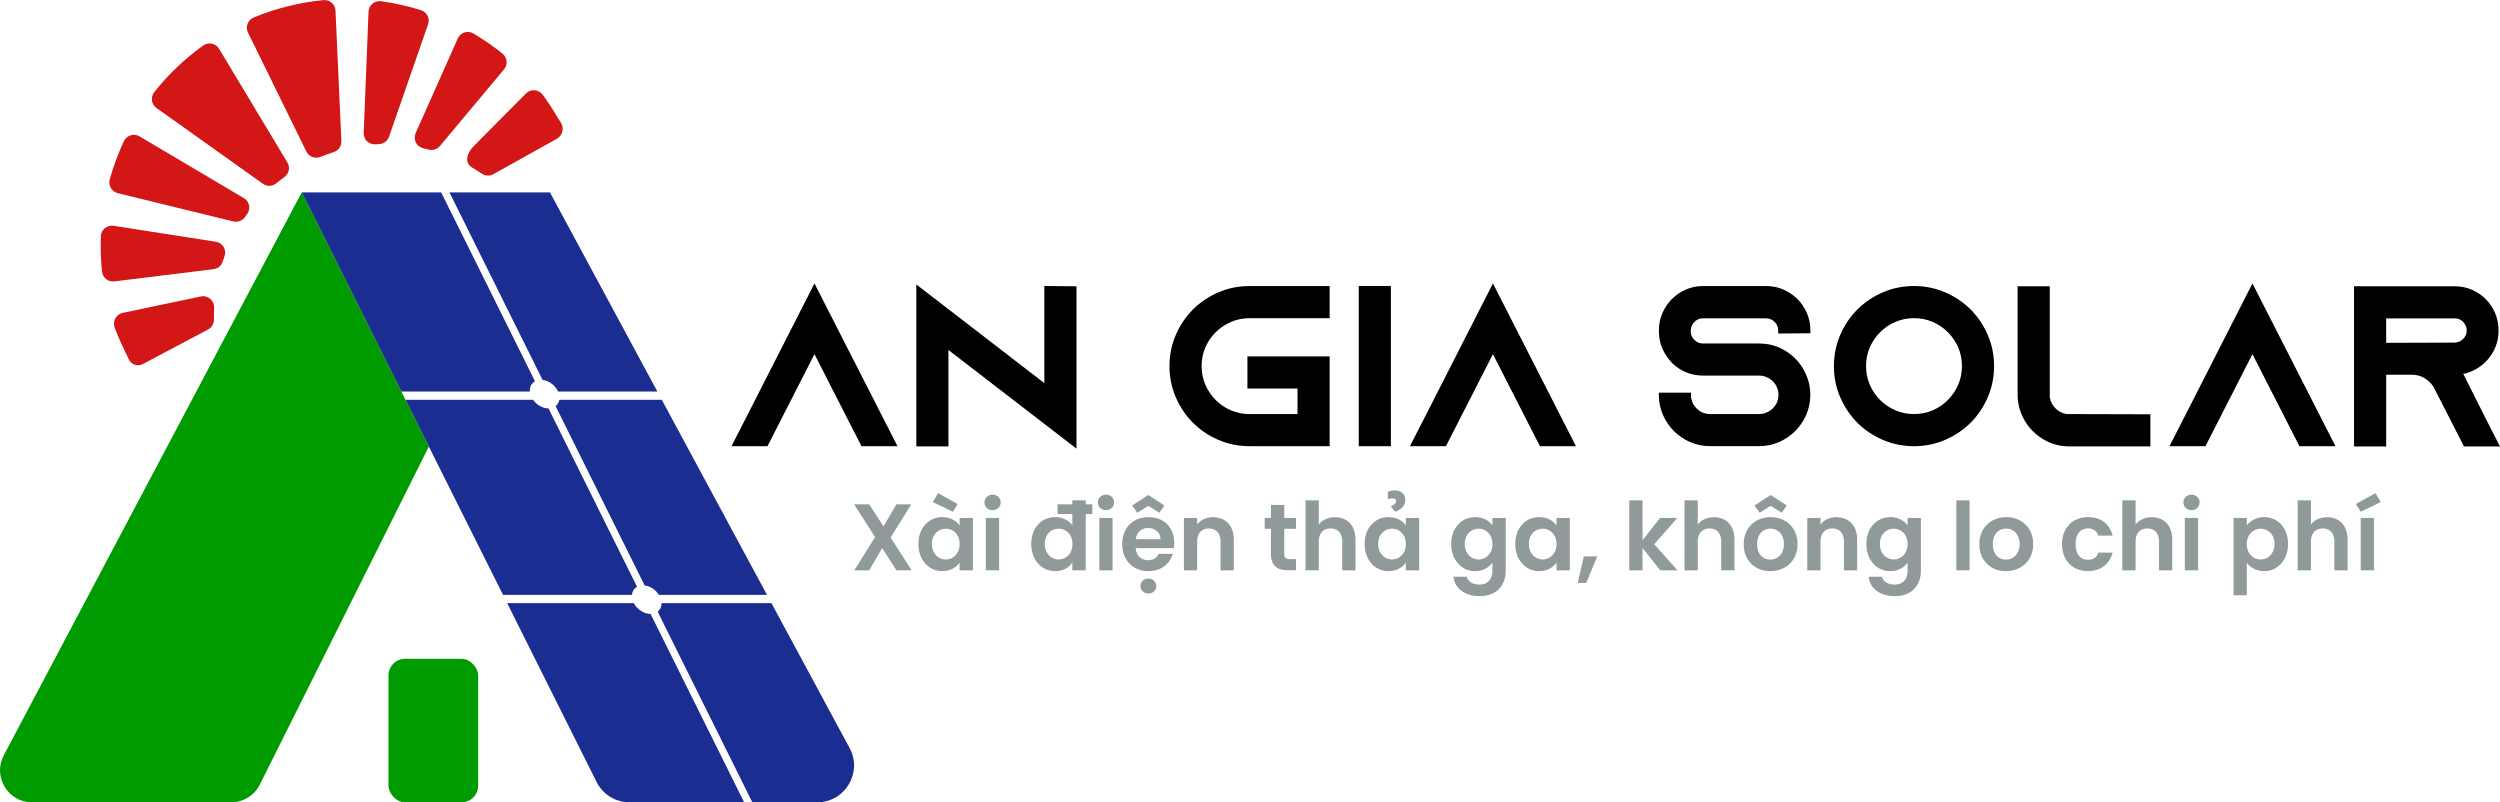 <?xml version="1.0" encoding="UTF-8"?>
<svg id="Layer_2" data-name="Layer 2" xmlns="http://www.w3.org/2000/svg" viewBox="0 0 760.65 244.11">
  <defs>
    <style>
      .cls-1 {
        fill: #1b2d91;
      }

      .cls-2 {
        fill: #009b01;
      }

      .cls-3 {
        fill: #d31616;
      }

      .cls-4 {
        fill: #909a9a;
      }
    </style>
  </defs>
  <g id="Layer_1-2" data-name="Layer 1">
    <g>
      <g>
        <g>
          <polygon points="227.38 126.34 222.56 135.76 233.51 135.76 247.81 107.75 262.11 135.76 273.07 135.76 247.81 86.24 227.38 126.34"/>
          <polygon points="317.75 116.57 278.8 86.55 278.8 135.83 288.57 135.83 288.57 106.49 327.53 136.5 327.53 87.1 317.75 87.02 317.75 116.57"/>
          <path d="M370.72,88.94c-2.95,1.27-5.56,3.03-7.76,5.22-2.19,2.2-3.95,4.81-5.22,7.76-1.27,2.96-1.92,6.14-1.92,9.47s.64,6.52,1.92,9.47c1.27,2.95,3.03,5.56,5.22,7.76,2.19,2.19,4.8,3.95,7.76,5.22,2.96,1.27,6.14,1.92,9.47,1.92h24.37v-27.32h-25.02v9.78h15.24v7.77h-14.59c-1.98,0-3.88-.38-5.64-1.13-1.76-.75-3.34-1.81-4.67-3.15-1.33-1.33-2.39-2.91-3.15-4.67-.75-1.76-1.13-3.66-1.13-5.64s.38-3.93,1.13-5.67c.75-1.74,1.81-3.31,3.15-4.64,1.33-1.33,2.91-2.39,4.67-3.15,1.76-.75,3.66-1.13,5.64-1.13h24.37v-9.78h-24.37c-3.33,0-6.51.64-9.47,1.92Z"/>
          <rect x="413.41" y="87.03" width="9.78" height="48.73"/>
          <polygon points="433.81 126.34 428.98 135.76 439.94 135.76 454.24 107.75 468.54 135.76 479.5 135.76 454.24 86.24 433.81 126.34"/>
          <path d="M546.88,90.98c-1.21-1.2-2.64-2.17-4.27-2.88-1.63-.71-3.4-1.07-5.24-1.07h-19.24c-1.84,0-3.6.36-5.21,1.07-1.6.71-3.02,1.68-4.23,2.88-1.2,1.2-2.17,2.64-2.88,4.27-.71,1.63-1.07,3.4-1.07,5.24v.27c0,2.84.79,5.4,2.35,7.62.51.75,1.08,1.46,1.71,2.13,1.23,1.18,2.65,2.11,4.23,2.77,1.58.66,3.3,1,5.1,1h17.07c.81,0,1.58.15,2.28.46.71.31,1.35.73,1.9,1.26.54.52.97,1.15,1.28,1.85.3.7.46,1.47.46,2.28s-.15,1.58-.46,2.28c-.3.71-.73,1.33-1.28,1.85-.55.53-1.19.95-1.9,1.26-.7.3-1.47.46-2.28.46h-14.84c-1.64,0-3-.56-4.15-1.71-1.15-1.15-1.71-2.5-1.71-4.14v-.65h-9.78v.65c0,2.16.42,4.21,1.24,6.09.82,1.87,1.95,3.54,3.35,4.94,1.41,1.41,3.07,2.54,4.94,3.35,1.88.82,3.93,1.24,6.09,1.24h14.84c2.16,0,4.21-.42,6.09-1.24,1.87-.82,3.54-1.95,4.94-3.35,1.41-1.41,2.53-3.07,3.36-4.94.82-1.88,1.24-3.93,1.24-6.09,0-1.88-.32-3.68-.96-5.35-.63-1.66-1.49-3.19-2.62-4.6-.07-.07-.15-.16-.22-.25-.1-.13-.21-.25-.29-.33-1.41-1.55-3.12-2.8-5.09-3.71-1.97-.92-4.14-1.38-6.44-1.38h-17.07c-1,0-1.85-.36-2.59-1.1-.74-.74-1.1-1.58-1.1-2.59v-.27c0-1,.36-1.85,1.1-2.59.74-.74,1.58-1.1,2.59-1.1h19.24c1,0,1.85.36,2.59,1.1.74.74,1.1,1.58,1.1,2.59v.93l9.78-.08v-.92c0-1.84-.36-3.61-1.07-5.24-.71-1.63-1.68-3.06-2.88-4.27Z"/>
          <path d="M599.58,94.16c-2.2-2.19-4.81-3.95-7.76-5.22-2.96-1.27-6.15-1.92-9.47-1.92s-6.51.64-9.47,1.92c-2.95,1.27-5.56,3.03-7.76,5.22-2.19,2.2-3.95,4.81-5.22,7.76-1.27,2.96-1.92,6.14-1.92,9.47s.64,6.52,1.92,9.47c1.27,2.95,3.03,5.56,5.22,7.76,2.19,2.19,4.8,3.95,7.76,5.22,2.96,1.27,6.14,1.92,9.47,1.92s6.52-.64,9.47-1.92c2.95-1.27,5.56-3.02,7.76-5.22,2.19-2.19,3.95-4.8,5.22-7.76,1.27-2.96,1.92-6.15,1.92-9.47s-.64-6.51-1.92-9.47c-1.27-2.95-3.03-5.56-5.22-7.76ZM582.35,125.98c-1.98,0-3.88-.38-5.64-1.13-1.76-.75-3.34-1.81-4.67-3.15-1.33-1.33-2.39-2.91-3.15-4.67-.75-1.76-1.13-3.66-1.13-5.64s.38-3.93,1.13-5.67c.75-1.74,1.81-3.31,3.15-4.64,1.33-1.33,2.91-2.39,4.67-3.15,1.76-.75,3.66-1.13,5.64-1.13s3.93.38,5.67,1.13c1.74.76,3.31,1.81,4.64,3.15,1.33,1.33,2.39,2.9,3.15,4.64.75,1.74,1.13,3.65,1.13,5.67s-.38,3.88-1.13,5.64c-.76,1.77-1.81,3.34-3.15,4.67-1.34,1.34-2.9,2.4-4.64,3.15-1.74.75-3.65,1.13-5.67,1.13Z"/>
          <path d="M625.4,124.24c-.96-.96-1.53-2.07-1.74-3.42v-33.73h-9.78v32.97c0,2.44.55,4.77,1.62,6.92.75,1.55,1.75,2.96,2.97,4.17,1.21,1.22,2.61,2.24,4.17,3.04,2.16,1.08,4.49,1.63,6.93,1.63h24.7v-9.77l-25.47-.07c-1.34-.21-2.46-.78-3.42-1.74Z"/>
          <polygon points="664.9 126.34 660.08 135.76 671.03 135.76 685.33 107.75 699.63 135.76 710.59 135.76 685.33 86.24 664.9 126.34"/>
          <path d="M755.83,126.41l-6.37-12.67c1.04-.19,2.03-.5,2.94-.94,2.31-1.09,4.21-2.74,5.65-4.91,1.44-2.18,2.17-4.65,2.17-7.34,0-1.84-.35-3.6-1.03-5.23-.69-1.63-1.66-3.08-2.88-4.31-1.23-1.23-2.67-2.2-4.27-2.88-1.61-.69-3.36-1.03-5.2-1.03h-30.6v48.73h9.78v-21.82h7.81c1.41,0,2.7.35,3.83,1.03,1.15.69,2.09,1.61,2.77,2.68l9.26,18.11h10.95l-4.82-9.42ZM726.02,96.87h20.82c.65,0,1.19.11,1.58.33.44.24.78.48,1,.7.13.13.36.41.71,1.02.26.44.39.99.39,1.64,0,.73-.2,1.38-.6,1.97-.41.61-.93,1.05-1.61,1.37-.46.23-.94.34-1.47.34l-20.82.07v-7.43Z"/>
        </g>
        <g>
          <path class="cls-4" d="M268.41,166.76l-3.94,6.76h-4.54l6.33-10.12-6.41-9.95h4.63l4.34,6.73,3.91-6.73h4.54l-6.3,10.09,6.41,9.98h-4.63l-4.34-6.76Z"/>
          <path class="cls-4" d="M286.71,157.33c2.56,0,4.31,1.21,5.26,2.53v-2.27h4.05v15.93h-4.05v-2.33c-.95,1.38-2.76,2.59-5.29,2.59-4.03,0-7.25-3.31-7.25-8.28s3.22-8.17,7.28-8.17ZM287.74,160.86c-2.16,0-4.2,1.61-4.2,4.63s2.04,4.74,4.2,4.74,4.23-1.67,4.23-4.69-2.01-4.69-4.23-4.69ZM285.44,150.05l5.95,3.31-1.47,2.36-6.1-2.96,1.61-2.7Z"/>
          <path class="cls-4" d="M299.53,152.87c0-1.32,1.04-2.36,2.47-2.36s2.47,1.04,2.47,2.36-1.06,2.36-2.47,2.36-2.47-1.04-2.47-2.36ZM299.96,157.59h4.03v15.93h-4.03v-15.93Z"/>
          <path class="cls-4" d="M321.07,157.33c2.1,0,4.11.98,5.2,2.47v-3.39h-4.49v-2.96h4.49v-1.21h4.08v1.21h2.01v2.96h-2.01v17.11h-4.08v-2.36c-.95,1.47-2.73,2.62-5.23,2.62-4.05,0-7.28-3.31-7.28-8.28s3.22-8.17,7.3-8.17ZM322.08,160.86c-2.16,0-4.2,1.61-4.2,4.63s2.04,4.74,4.2,4.74,4.23-1.67,4.23-4.69-2.01-4.69-4.23-4.69Z"/>
          <path class="cls-4" d="M334.04,152.87c0-1.32,1.04-2.36,2.47-2.36s2.47,1.04,2.47,2.36-1.06,2.36-2.47,2.36-2.47-1.04-2.47-2.36ZM334.48,157.59h4.03v15.93h-4.03v-15.93Z"/>
          <path class="cls-4" d="M349.43,173.78c-4.63,0-7.99-3.22-7.99-8.22s3.28-8.22,7.99-8.22,7.85,3.13,7.85,7.88c0,.52-.03,1.04-.11,1.55h-11.65c.2,2.36,1.81,3.68,3.82,3.68,1.73,0,2.67-.86,3.19-1.93h4.34c-.86,2.93-3.51,5.26-7.45,5.26ZM346.04,156.01l-1.58-2.21,4.92-3.19,4.92,3.19-1.55,2.21-3.36-2.1-3.34,2.1ZM345.55,164.06h7.56c-.06-2.1-1.73-3.42-3.8-3.42-1.93,0-3.45,1.24-3.77,3.42ZM346.99,178.32c0-1.29,1.01-2.3,2.39-2.3s2.42,1.01,2.42,2.3-1.04,2.27-2.42,2.27-2.39-1.01-2.39-2.27Z"/>
          <path class="cls-4" d="M371.37,164.72c0-2.56-1.41-3.94-3.54-3.94s-3.59,1.38-3.59,3.94v8.8h-4.03v-15.93h4.03v1.98c1.04-1.35,2.76-2.21,4.8-2.21,3.71,0,6.35,2.42,6.35,6.81v9.35h-4.03v-8.8Z"/>
          <path class="cls-4" d="M386.7,160.89h-1.9v-3.31h1.9v-3.94h4.05v3.94h3.57v3.31h-3.57v7.71c0,1.06.43,1.52,1.7,1.52h1.87v3.39h-2.53c-3.05,0-5.09-1.29-5.09-4.95v-7.68Z"/>
          <path class="cls-4" d="M397.23,152.24h4.03v7.33c1.03-1.35,2.82-2.21,4.95-2.21,3.59,0,6.21,2.42,6.21,6.81v9.35h-4.03v-8.8c0-2.56-1.41-3.94-3.54-3.94s-3.59,1.38-3.59,3.94v8.8h-4.03v-21.28Z"/>
          <path class="cls-4" d="M422.48,157.33c2.56,0,4.31,1.21,5.26,2.53v-2.27h4.05v15.93h-4.05v-2.33c-.95,1.38-2.76,2.59-5.29,2.59-4.03,0-7.25-3.31-7.25-8.28s3.22-8.17,7.28-8.17ZM423.52,160.86c-2.16,0-4.2,1.61-4.2,4.63s2.04,4.74,4.2,4.74,4.23-1.67,4.23-4.69-2.01-4.69-4.23-4.69ZM423.17,154.05c.95-.4,1.61-.86,1.61-1.55,0-.6-.52-.86-1.15-.86-.37,0-.89.09-1.38.26v-2.24c.63-.29,1.41-.46,2.01-.46,1.73,0,3.31.83,3.31,2.85,0,1.41-.66,2.73-3.08,3.68l-1.32-1.67Z"/>
          <path class="cls-4" d="M448.82,157.33c2.5,0,4.31,1.15,5.26,2.53v-2.27h4.05v16.05c0,4.31-2.64,7.74-7.88,7.74-4.49,0-7.62-2.24-8.02-5.9h4c.4,1.44,1.9,2.39,3.91,2.39,2.21,0,3.94-1.26,3.94-4.23v-2.47c-.95,1.38-2.76,2.62-5.26,2.62-4.05,0-7.28-3.31-7.28-8.28s3.22-8.17,7.28-8.17ZM449.86,160.86c-2.16,0-4.2,1.61-4.2,4.63s2.04,4.74,4.2,4.74,4.23-1.67,4.23-4.69-2.01-4.69-4.23-4.69Z"/>
          <path class="cls-4" d="M468.32,157.33c2.56,0,4.31,1.21,5.26,2.53v-2.27h4.05v15.93h-4.05v-2.33c-.95,1.38-2.76,2.59-5.29,2.59-4.03,0-7.25-3.31-7.25-8.28s3.22-8.17,7.28-8.17ZM469.36,160.86c-2.16,0-4.2,1.61-4.2,4.63s2.04,4.74,4.2,4.74,4.23-1.67,4.23-4.69-2.01-4.69-4.23-4.69Z"/>
          <path class="cls-4" d="M481.9,169.29h4.08l-3.36,8.08h-2.59l1.87-8.08Z"/>
          <path class="cls-4" d="M495.73,152.24h4.03v12.11l5.35-6.76h5.23l-7.02,7.99,7.07,7.94h-5.23l-5.41-6.79v6.79h-4.03v-21.28Z"/>
          <path class="cls-4" d="M512.53,152.24h4.03v7.33c1.04-1.35,2.82-2.21,4.95-2.21,3.59,0,6.21,2.42,6.21,6.81v9.35h-4.03v-8.8c0-2.56-1.41-3.94-3.54-3.94s-3.59,1.38-3.59,3.94v8.8h-4.03v-21.28Z"/>
          <path class="cls-4" d="M538.61,173.78c-4.6,0-8.08-3.22-8.08-8.22s3.6-8.22,8.2-8.22,8.2,3.19,8.2,8.22-3.68,8.22-8.31,8.22ZM535.39,156.01l-1.58-2.21,4.92-3.19,4.92,3.19-1.55,2.21-3.36-2.1-3.34,2.1ZM538.61,170.27c2.13,0,4.17-1.55,4.17-4.72s-1.98-4.72-4.11-4.72-4.05,1.52-4.05,4.72,1.84,4.72,4,4.72Z"/>
          <path class="cls-4" d="M561.04,164.72c0-2.56-1.41-3.94-3.54-3.94s-3.59,1.38-3.59,3.94v8.8h-4.03v-15.93h4.03v1.98c1.04-1.35,2.76-2.21,4.8-2.21,3.71,0,6.35,2.42,6.35,6.81v9.35h-4.03v-8.8Z"/>
          <path class="cls-4" d="M575.14,157.33c2.5,0,4.31,1.15,5.26,2.53v-2.27h4.05v16.05c0,4.31-2.64,7.74-7.88,7.74-4.49,0-7.62-2.24-8.02-5.9h4c.4,1.44,1.9,2.39,3.91,2.39,2.21,0,3.94-1.26,3.94-4.23v-2.47c-.95,1.38-2.76,2.62-5.26,2.62-4.05,0-7.28-3.31-7.28-8.28s3.22-8.17,7.28-8.17ZM576.17,160.86c-2.16,0-4.2,1.61-4.2,4.63s2.04,4.74,4.2,4.74,4.23-1.67,4.23-4.69-2.01-4.69-4.23-4.69Z"/>
          <path class="cls-4" d="M595.24,152.24h4.03v21.28h-4.03v-21.28Z"/>
          <path class="cls-4" d="M610.31,173.78c-4.6,0-8.08-3.22-8.08-8.22s3.6-8.22,8.2-8.22,8.2,3.19,8.2,8.22-3.68,8.22-8.31,8.22ZM610.31,170.27c2.13,0,4.17-1.55,4.17-4.72s-1.98-4.72-4.11-4.72-4.05,1.52-4.05,4.72,1.84,4.72,4,4.72Z"/>
          <path class="cls-4" d="M635.27,157.33c3.97,0,6.64,2.07,7.51,5.64h-4.34c-.46-1.35-1.52-2.21-3.19-2.21-2.24,0-3.74,1.7-3.74,4.8s1.5,4.77,3.74,4.77c1.67,0,2.7-.75,3.19-2.19h4.34c-.86,3.39-3.54,5.64-7.51,5.64-4.6,0-7.88-3.22-7.88-8.22s3.28-8.22,7.88-8.22Z"/>
          <path class="cls-4" d="M645.74,152.24h4.03v7.33c1.04-1.35,2.82-2.21,4.95-2.21,3.59,0,6.21,2.42,6.21,6.81v9.35h-4.03v-8.8c0-2.56-1.41-3.94-3.54-3.94s-3.59,1.38-3.59,3.94v8.8h-4.03v-21.28Z"/>
          <path class="cls-4" d="M664.32,152.87c0-1.32,1.04-2.36,2.47-2.36s2.47,1.04,2.47,2.36-1.06,2.36-2.47,2.36-2.47-1.04-2.47-2.36ZM664.75,157.59h4.03v15.93h-4.03v-15.93Z"/>
          <path class="cls-4" d="M688.88,157.33c4.08,0,7.28,3.19,7.28,8.17s-3.19,8.28-7.28,8.28c-2.5,0-4.28-1.24-5.26-2.53v9.86h-4.03v-23.52h4.03v2.3c.95-1.35,2.79-2.56,5.26-2.56ZM687.82,160.86c-2.16,0-4.2,1.67-4.2,4.69s2.04,4.69,4.2,4.69,4.23-1.73,4.23-4.74-2.04-4.63-4.23-4.63Z"/>
          <path class="cls-4" d="M699.09,152.24h4.03v7.33c1.04-1.35,2.82-2.21,4.95-2.21,3.59,0,6.21,2.42,6.21,6.81v9.35h-4.03v-8.8c0-2.56-1.41-3.94-3.54-3.94s-3.59,1.38-3.59,3.94v8.8h-4.03v-21.28Z"/>
          <path class="cls-4" d="M724.37,152.75l-6.1,2.96-1.47-2.36,5.95-3.31,1.61,2.7ZM718.27,157.59h4.03v15.93h-4.03v-15.93Z"/>
        </g>
      </g>
      <g>
        <path class="cls-3" d="M35.82,58.77l35.19,8.61c1.36.33,2.76-.25,3.57-1.39.2-.28.4-.56.61-.84,1.18-1.61.73-3.85-.97-4.86l-31.78-18.8c-1.71-1.01-3.91-.31-4.75,1.48-1.75,3.75-3.19,7.65-4.3,11.62-.51,1.83.58,3.73,2.43,4.18Z"/>
        <path class="cls-3" d="M61.14,90.19c-6.34,1.34-17.93,3.77-23.82,5.01-2,.43-3.12,2.52-2.45,4.45.95,2.68,2.99,6.95,4.37,9.76.78,1.56,2.67,2.17,4.2,1.36l19.87-10.52c1.15-.62,1.82-1.83,1.8-3.13-.02-1.16-.01-2.3.04-3.45.1-2.2-1.85-3.92-4.01-3.47Z"/>
        <path class="cls-3" d="M34.78,85.62l30.19-3.72c1.27-.16,2.36-1.01,2.75-2.22.19-.57.39-1.15.6-1.72.72-1.97-.57-4.08-2.64-4.4l-31.12-4.86c-1.98-.3-3.8,1.18-3.87,3.18-.13,3.57-.02,7.16.35,10.76.2,1.86,1.89,3.21,3.75,2.99Z"/>
        <path class="cls-3" d="M47.6,32.84l32.39,23.08c1.22.86,2.87.83,4.03-.11.82-.67,1.66-1.32,2.53-1.95,1.39-1.02,1.79-2.93.9-4.41l-20.79-34.61c-1.01-1.68-3.26-2.13-4.85-.99-5.69,4.1-10.67,8.88-14.87,14.17-1.2,1.5-.9,3.72.66,4.83Z"/>
        <path class="cls-3" d="M143.63,50.97c.99.57,1.95,1.18,2.91,1.83,1.08.73,2.46.83,3.59.19,4.14-2.31,14.19-7.93,19.3-10.78,1.71-.95,2.28-3.11,1.27-4.8-1.61-2.67-3.95-6.46-5.61-8.62-1.26-1.62-3.62-1.81-5.06-.36l-15.72,15.86c-2.98,3-2.58,5.57-.67,6.68Z"/>
        <path class="cls-3" d="M128.72,45.09c.6.13,1.18.28,1.77.44,1.22.33,2.54-.12,3.36-1.1l19.52-23.34c1.2-1.44.98-3.59-.48-4.77-2.81-2.26-5.76-4.31-8.84-6.13-1.73-1.02-3.95-.3-4.77,1.53l-12.81,28.77c-.85,1.91.22,4.14,2.26,4.6Z"/>
        <path class="cls-3" d="M114.22,43.91c.35-.02.7-.03,1.04-.06,1.4-.04,2.64-.91,3.1-2.23l11.89-34.23c.62-1.8-.38-3.74-2.19-4.31-3.95-1.22-8-2.13-12.11-2.71-1.97-.27-3.74,1.21-3.82,3.19l-1.47,36.89c-.08,1.99,1.57,3.58,3.55,3.46Z"/>
        <path class="cls-3" d="M93.22,46.12c.77,1.58,2.64,2.28,4.27,1.62,1.35-.56,2.71-1.04,4.08-1.48,1.43-.45,2.37-1.82,2.3-3.32l-1.79-39.72c-.09-1.93-1.77-3.38-3.69-3.19-7.15.7-14.27,2.44-21.18,5.28-1.8.74-2.62,2.84-1.76,4.59l17.78,36.23Z"/>
        <path class="cls-2" d="M9.77,244.11h60.56c3.69,0,7.07-2.09,8.72-5.39l51.43-102.86-.06-.12-7.05-14.1h0l-1.26-2.52h0l-30.3-60.6h0,0S1.15,229.8,1.15,229.8c-3.44,6.5,1.27,14.32,8.62,14.32Z"/>
        <rect class="cls-2" x="118.2" y="200.45" width="27.29" height="43.67" rx="5.07" ry="5.07"/>
        <path class="cls-1" d="M161.22,119.13h-39.11l-30.3-60.6h42.42l28.54,57.46c-1.07.59-1.67,1.75-1.54,3.14Z"/>
        <path class="cls-1" d="M200.01,119.13h-30.22c-.83-1.87-2.75-3.32-4.71-3.54l-28.33-57.06h30.58l32.68,60.6Z"/>
        <path class="cls-1" d="M193.83,178.53c-.9.5-1.46,1.38-1.54,2.47h-39.23l-22.58-45.14-.06-.11-7.05-14.1h38.83c1.08,1.54,2.9,2.61,4.68,2.61l26.95,54.28Z"/>
        <path class="cls-1" d="M233.36,181h-32.88c-.95-1.54-2.62-2.67-4.34-2.87l-27.09-54.56c.6-.47.99-1.13,1.12-1.92h31.19l32.01,59.35Z"/>
        <path class="cls-1" d="M226.41,244.11h-34.88c-4.23,0-8.12-2.39-10.01-6.19l-27.21-54.42h38.53c.98,1.89,3.06,3.29,5.1,3.29l28.47,57.31Z"/>
        <path class="cls-1" d="M248.63,244.11h-19.72l-28.81-58.01c.77-.58,1.2-1.51,1.18-2.6h33.43l23.79,44.1c4.02,7.45-1.38,16.51-9.86,16.51Z"/>
      </g>
    </g>
  </g>
</svg>